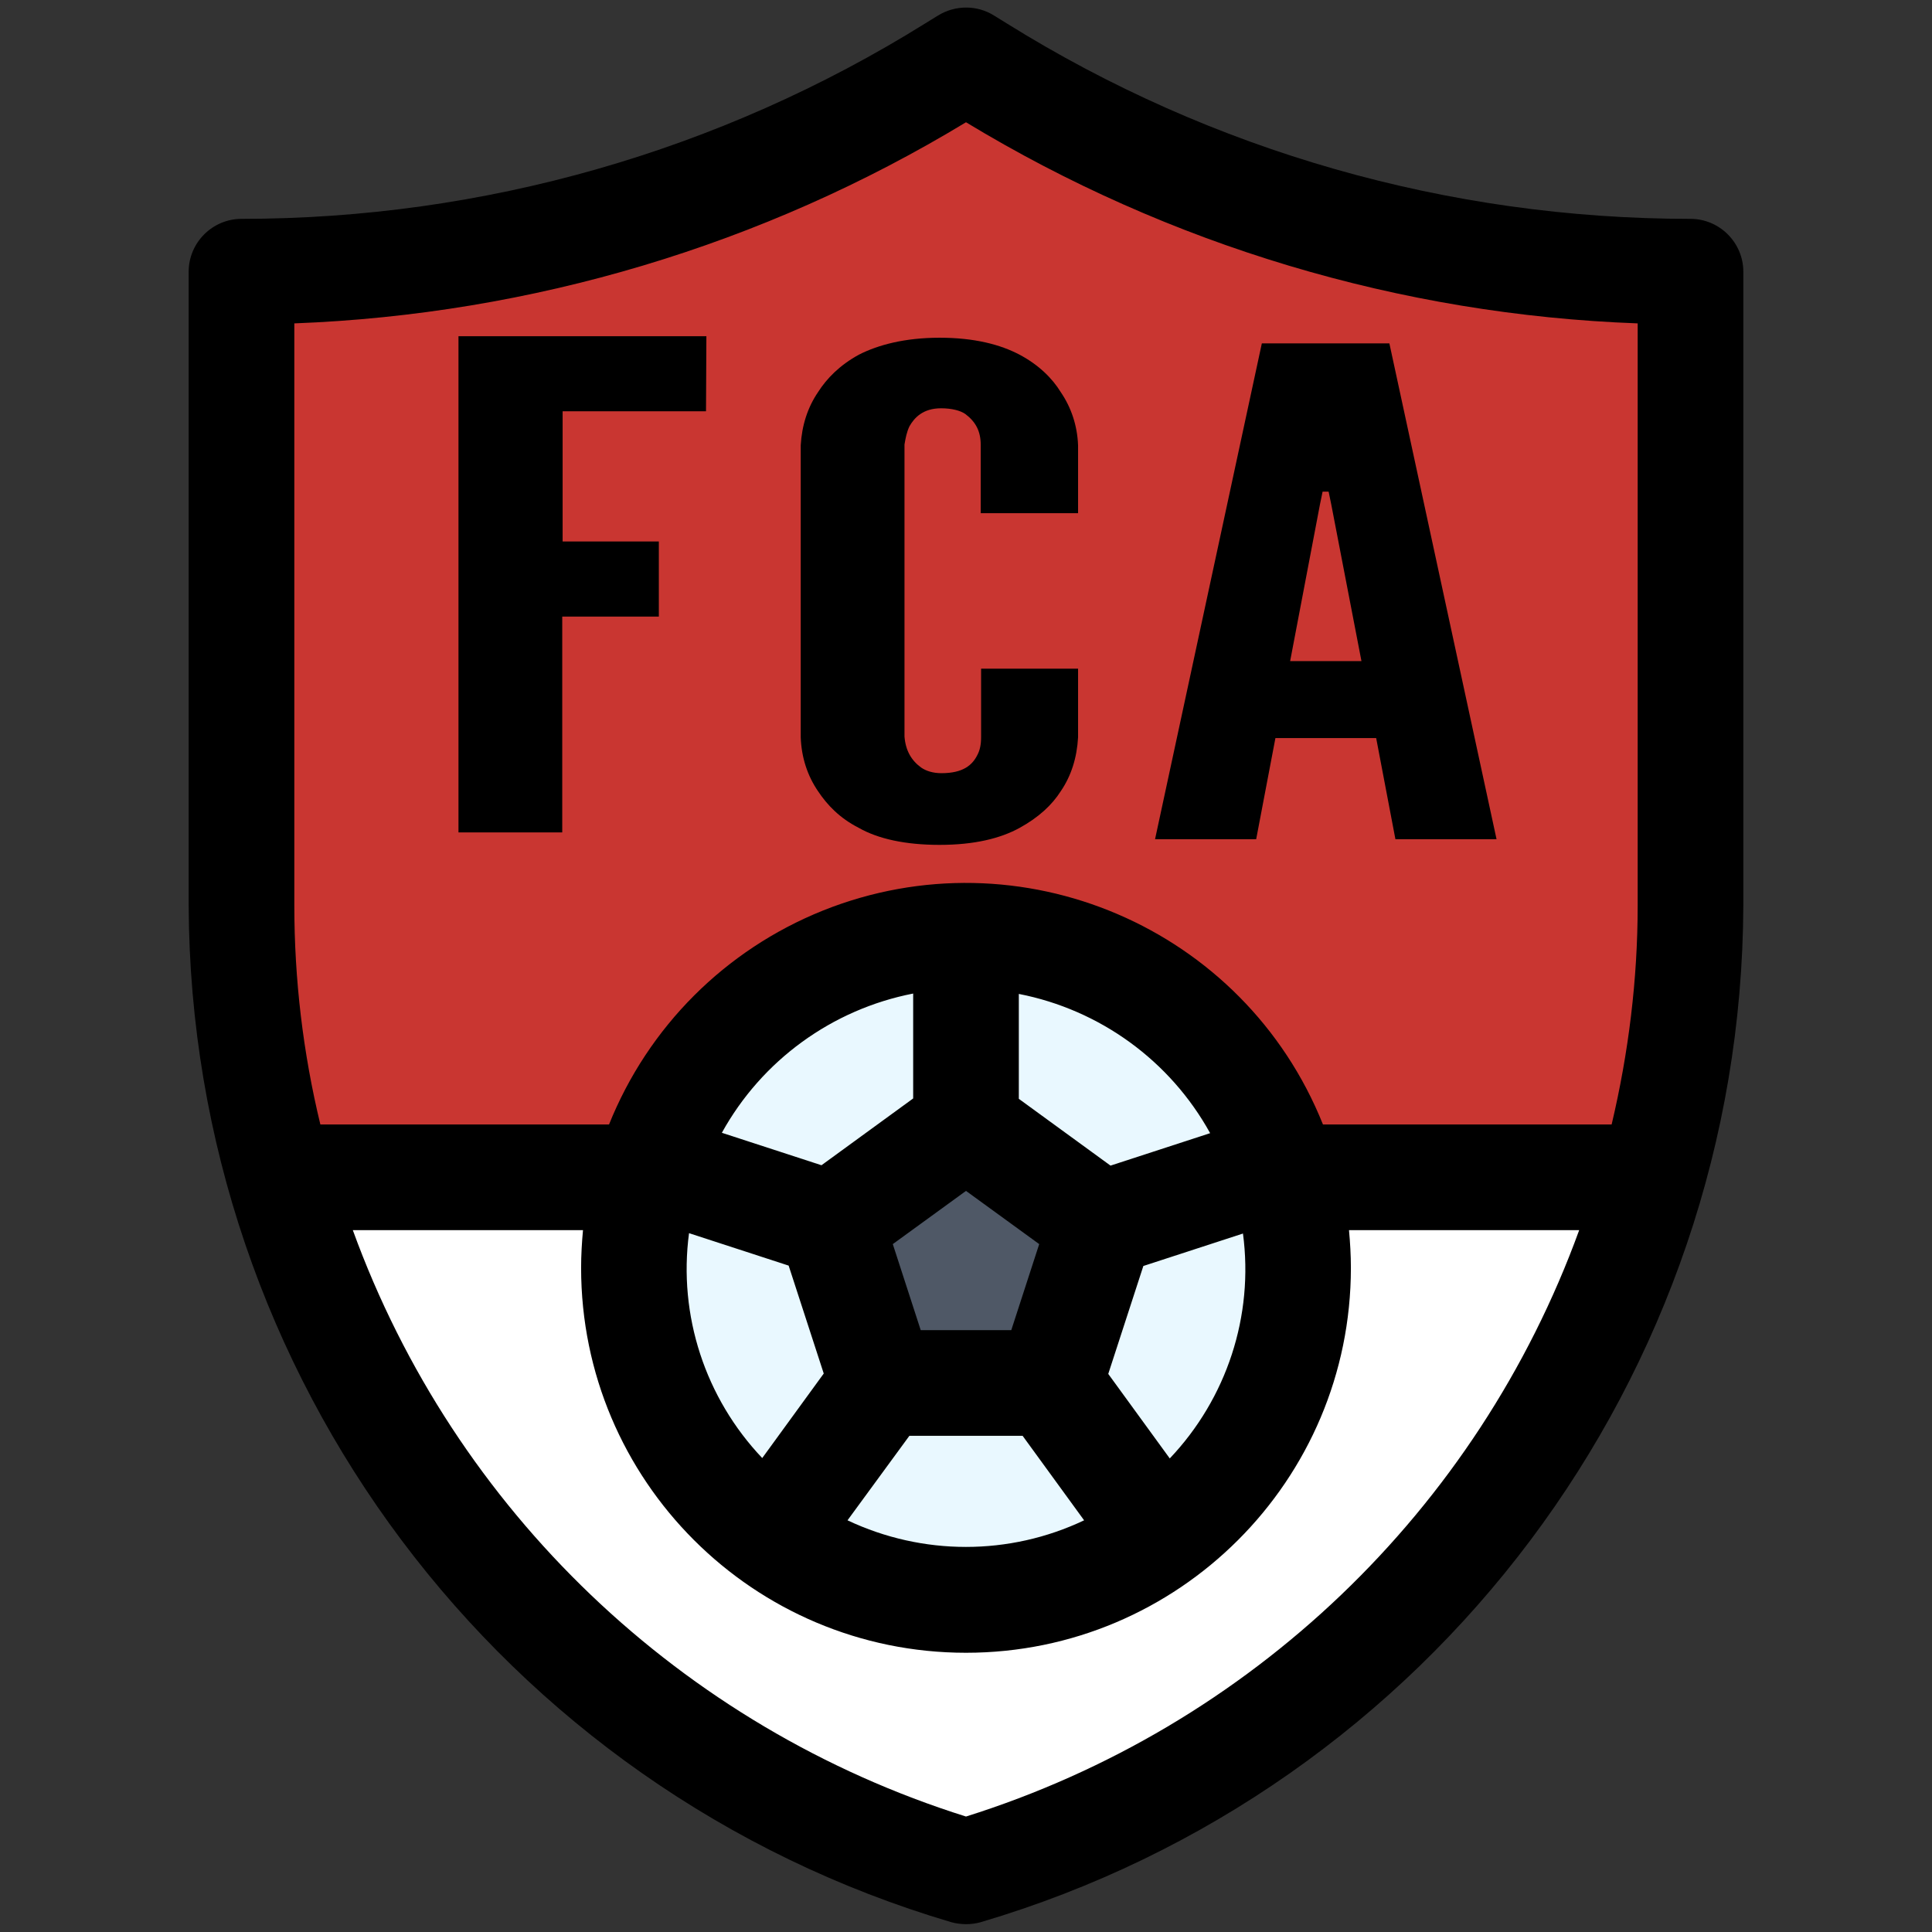 <?xml version="1.0" encoding="utf-8"?>
<!-- Generator: Adobe Illustrator 26.1.0, SVG Export Plug-In . SVG Version: 6.00 Build 0)  -->
<svg version="1.1" id="Filled_Expand" xmlns="http://www.w3.org/2000/svg" xmlns:xlink="http://www.w3.org/1999/xlink" x="0px"
	 y="0px" viewBox="0 0 512 512" style="enable-background:new 0 0 512 512;" xml:space="preserve">
<rect x="0" y="0" width="512" height="512" fill="#333333" stroke="none"/>
<style type="text/css">
	.st0{fill:#C93631;}
	.st1{fill:#FFFFFF;}
	.st2{fill:#E9F8FF;}
	.st3{fill:#4F5866;}
</style>
<path class="st0" d="M64,72c66.7,0,132-18.7,188.6-53.9L256,16l3.4,2.1C316,53.3,381.3,72,448,72v168c0,118.5-78.2,222.8-192,256
	C142.2,462.8,64,358.5,64,240V72z"/>
<path class="st1" d="M256,496c88.4-25.8,157.2-95.3,182.1-184H73.9C98.8,400.7,167.6,470.2,256,496z"/>
<circle class="st2" cx="256" cy="336" r="88"/>
<path class="st3" d="M220.1,324.3l13.7,42.2h44.3l13.7-42.2l-35.8-26L220.1,324.3z"/>
<path d="M448,58c-64.1,0-126.8-17.9-181.2-51.8l-3.4-2.1c-4.5-2.8-10.2-2.8-14.8,0l-3.4,2.1C190.8,40.1,128.1,58,64,58
	c-7.7,0-14,6.3-14,14l0,0v168c0.5,124.6,82.6,234.1,202.1,269.4c2.6,0.7,5.3,0.7,7.8,0C379.4,474.1,461.5,364.6,462,240V72
	C462,64.3,455.7,58,448,58L448,58z M78,85.7c62.9-2.4,124.2-20.7,178-53.3c53.8,32.6,115.1,51,178,53.3V240c0,19.5-2.4,39-6.9,58
	h-76.5c-20.9-52.2-80.2-77.6-132.5-56.7c-25.9,10.4-46.3,30.8-56.7,56.7H84.9c-4.6-19-6.9-38.5-6.9-58V85.7z M217.7,308.8l-26.4-8.6
	c10.6-19.2,29.2-32.7,50.7-36.9v27.8L217.7,308.8z M218.3,364L202,386.4c-15.1-15.9-22.3-37.8-19.4-59.6l26.4,8.6L218.3,364z
	 M256,315.6l19.4,14.1l-7.4,22.8h-24l-7.4-22.8L256,315.6z M241,380.5h30l16.3,22.4c-19.8,9.4-42.8,9.4-62.7,0L241,380.5z
	 M270,291.2v-27.8c21.5,4.2,40.1,17.7,50.7,36.9l-26.4,8.6L270,291.2z M303,335.5l26.4-8.6c2.9,21.8-4.3,43.7-19.4,59.6l-16.3-22.4
	L303,335.5z M256,481.4C180.6,457.7,120.5,400.3,93.5,326h61c-0.3,3.3-0.5,6.6-0.5,10c0,56.3,45.7,102,102,102s102-45.7,102-102
	c0-3.4-0.2-6.7-0.5-10h61C391.5,400.3,331.4,457.7,256,481.4z"/>
<path d="M187.1,109h-38v34.5h25.5v19.9H149v57.2h-27.5V89.1h65.7L187.1,109L187.1,109z"/>
<path d="M306.1,222.4l28.3-131.4h33.8l28.4,131.4h-26.8l-5.1-26.8H338l-5.1,26.8H306.1z M352.8,133.7l-0.7-3.4h-1.6l-0.7,3.4
	l-7.9,41.5h18.9L352.8,133.7z"/>
<path d="M285.7,177.3v18.1c-0.3,5.4-1.8,10.2-4.6,14.3c-2.3,3.6-5.8,6.9-10.9,9.7c-5.1,2.8-12,4.5-21.2,4.5
	c-9.1,0-16.3-1.6-21.4-4.5c-5.1-2.6-8.4-6.1-10.8-9.7c-2.8-4.1-4.4-8.9-4.6-14.3v-77.4c0.3-5.2,1.8-10,4.6-14.1
	c2.3-3.6,5.7-7.1,10.8-9.9c5.1-2.6,12.2-4.5,21.4-4.5s16.1,1.8,21.2,4.5s8.7,6.3,10.9,9.9c2.8,4.1,4.4,8.9,4.6,14.1V136h-25.8v-18.1
	c0-3.6-1.3-6.1-4.1-8.2c-1.3-0.9-3.6-1.5-6.4-1.5c-4.8,0-7.1,2.5-8.4,4.8c-0.7,1.5-1,3-1.3,4.8v77.4c0.3,3.7,1.8,6.3,4.4,8.2
	c1.3,0.9,3.1,1.5,5.4,1.5c5.8,0,8.2-2.2,9.5-4.8c0.7-1.3,1-2.8,1-4.8v-18.1H285.7z"/>
</svg>

